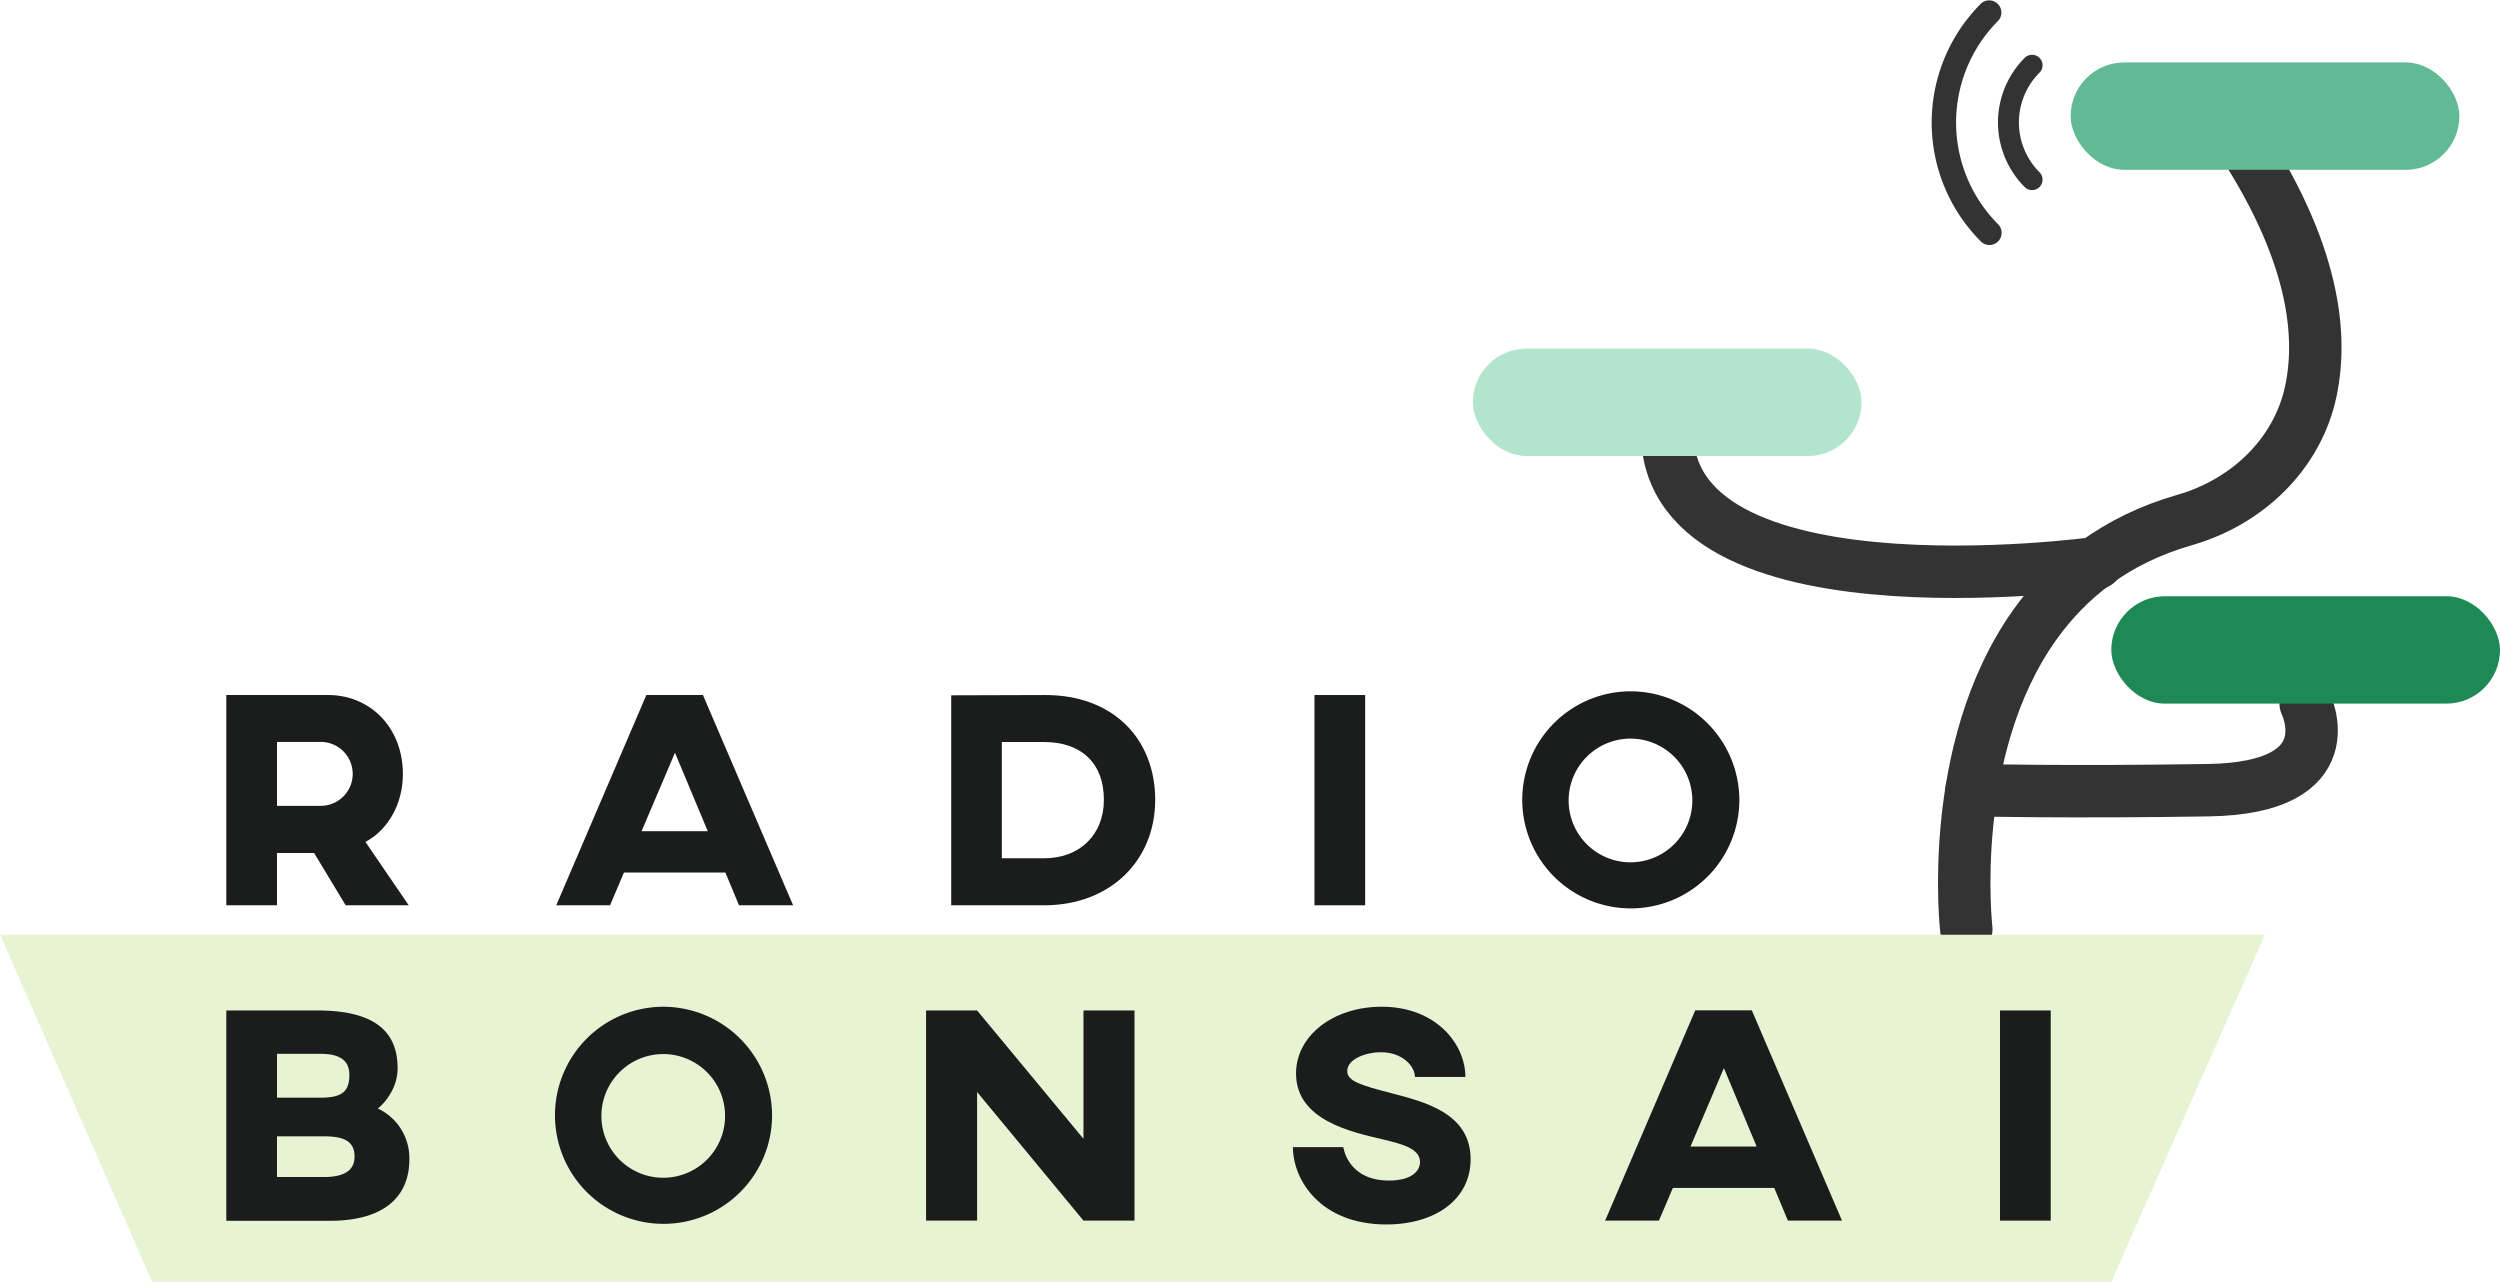 <svg id="Capa_1" data-name="Capa 1" xmlns="http://www.w3.org/2000/svg" viewBox="0 0 860.22 441.02"><defs><style>.cls-1{fill:none;stroke:#333;stroke-linecap:round;stroke-linejoin:round;stroke-width:18.04px;}.cls-2{fill:#e7f4d4;}.cls-3{fill:#1b1c1c;}.cls-4{fill:#61ba94;}.cls-5{fill:#b3e5cd;}.cls-6{fill:#1f8956;}.cls-7{fill:#333;}</style></defs><path class="cls-1" d="M676.58,319.74S669.49,258.28,700,215.19c11.31-16,27.79-29.4,51.7-36.26,21.4-6.14,38.83-22.56,43.44-44.35,4.49-21.26.23-51.5-28.2-92.41"/><polygon class="cls-2" points="726.47 441.02 52.34 441.02 0 321.62 779.37 321.62 726.47 441.02"/><path class="cls-3" d="M140.85,399c0,11.81-7.55,21.06-27.34,21.06H77.87V347.69h31.38c21,0,27.56,8.3,27.56,19.9,0,7.45-5.21,12.66-6.81,13.83A18.84,18.84,0,0,1,140.85,399Zm-20.64-29.16c0-4.89-3.19-7.23-9.89-7.23h-15V377.7h15C117.87,377.7,120.21,375.46,120.21,369.82ZM111.49,391H95.31v14h16.18Q122,405,122,398C122,392.7,118.4,391,111.49,391Z"/><path class="cls-3" d="M265.66,383.87a37.35,37.35,0,1,1-37.34-37.46A37.48,37.48,0,0,1,265.66,383.87Zm-58.73,0a21.28,21.28,0,1,0,21.39-21.18A21.3,21.3,0,0,0,206.93,383.87Z"/><path class="cls-3" d="M390.37,420H372.81l-36.6-44.26V420H318.65V347.69h17.56l36.6,44.16V347.69h17.56Z"/><path class="cls-3" d="M504.22,370.57H486.87c0-3.62-4.25-8.51-11.7-8.51-5.22,0-11.6,2.34-11.6,6.49,0,3.51,4.79,4.89,15,7.55,11.39,3,27.45,6.81,27.45,22.77,0,13.83-12.13,22.45-29,22.45-22.67,0-32.14-15.32-32.14-26.6h17.35s1.38,11.49,15.74,11.49c7.77,0,10.64-3.3,10.64-6.38,0-4.58-6.06-6.17-12.76-7.77-10.86-2.55-29.9-6.6-29.9-22.66,0-13.2,13-23,29.47-23C494.21,346.41,504.22,359.29,504.22,370.57Z"/><path class="cls-3" d="M610.51,408.76h-34.9L570.82,420H552.31l31-72.35h19.47L633.81,420H615.19Zm-6.07-14.25-11.27-27-11.49,27Z"/><path class="cls-3" d="M705.63,420H688.18V347.69h17.45Z"/><path class="cls-1" d="M793.35,242.11s14.44,29-33.36,29.78-81.61,0-81.61,0"/><path class="cls-1" d="M721.51,193.72S565.28,215.34,574,142.94"/><rect class="cls-4" x="712.49" y="21.48" width="133.75" height="36.95" rx="18.47"/><rect class="cls-5" x="506.79" y="119.95" width="133.75" height="36.95" rx="18.47"/><rect class="cls-6" x="726.47" y="205.16" width="133.75" height="36.95" rx="18.47"/><path class="cls-7" d="M701.77,25a3.6,3.6,0,1,0-5.1-5.09,31.47,31.47,0,0,0,0,44.45,3.6,3.6,0,0,0,5.09-5.1A24.26,24.26,0,0,1,701.77,25Z"/><path class="cls-7" d="M687.55,7.15a4.19,4.19,0,0,0-5.92-5.92,57.9,57.9,0,0,0,0,81.89,4.19,4.19,0,0,0,5.92-5.93A49.58,49.58,0,0,1,687.55,7.15Z"/><path class="cls-3" d="M138.62,266.28c0,10.42-5.11,19.25-12.88,23.41l14.9,21.81h-21.7l-10.86-18H95.31v18H77.87V239.15h35C127.55,239.15,138.62,250.53,138.62,266.28Zm-43.31-11v22h15a11,11,0,0,0,.1-22Z"/><path class="cls-3" d="M249.6,300.22H214.7l-4.79,11.28H191.4l31-72.35h19.47L272.9,311.5H254.28ZM243.53,286l-11.28-27-11.49,27Z"/><path class="cls-3" d="M397.49,275.21c0,21.07-15.64,36.29-38.19,36.29h-32V239.25l32-.1C383.13,239,397.49,254.36,397.49,275.21Zm-52.77,20.11H359.3c12.13,0,20.53-8,20.53-20.11,0-13-8.19-19.89-20.53-19.89H344.72Z"/><path class="cls-3" d="M469.74,311.5H452.29V239.15h17.45Z"/><path class="cls-3" d="M598.49,275.32a37.35,37.35,0,1,1-37.35-37.45A37.48,37.48,0,0,1,598.49,275.32Zm-58.74,0a21.28,21.28,0,1,0,21.39-21.17A21.3,21.3,0,0,0,539.75,275.32Z"/></svg>